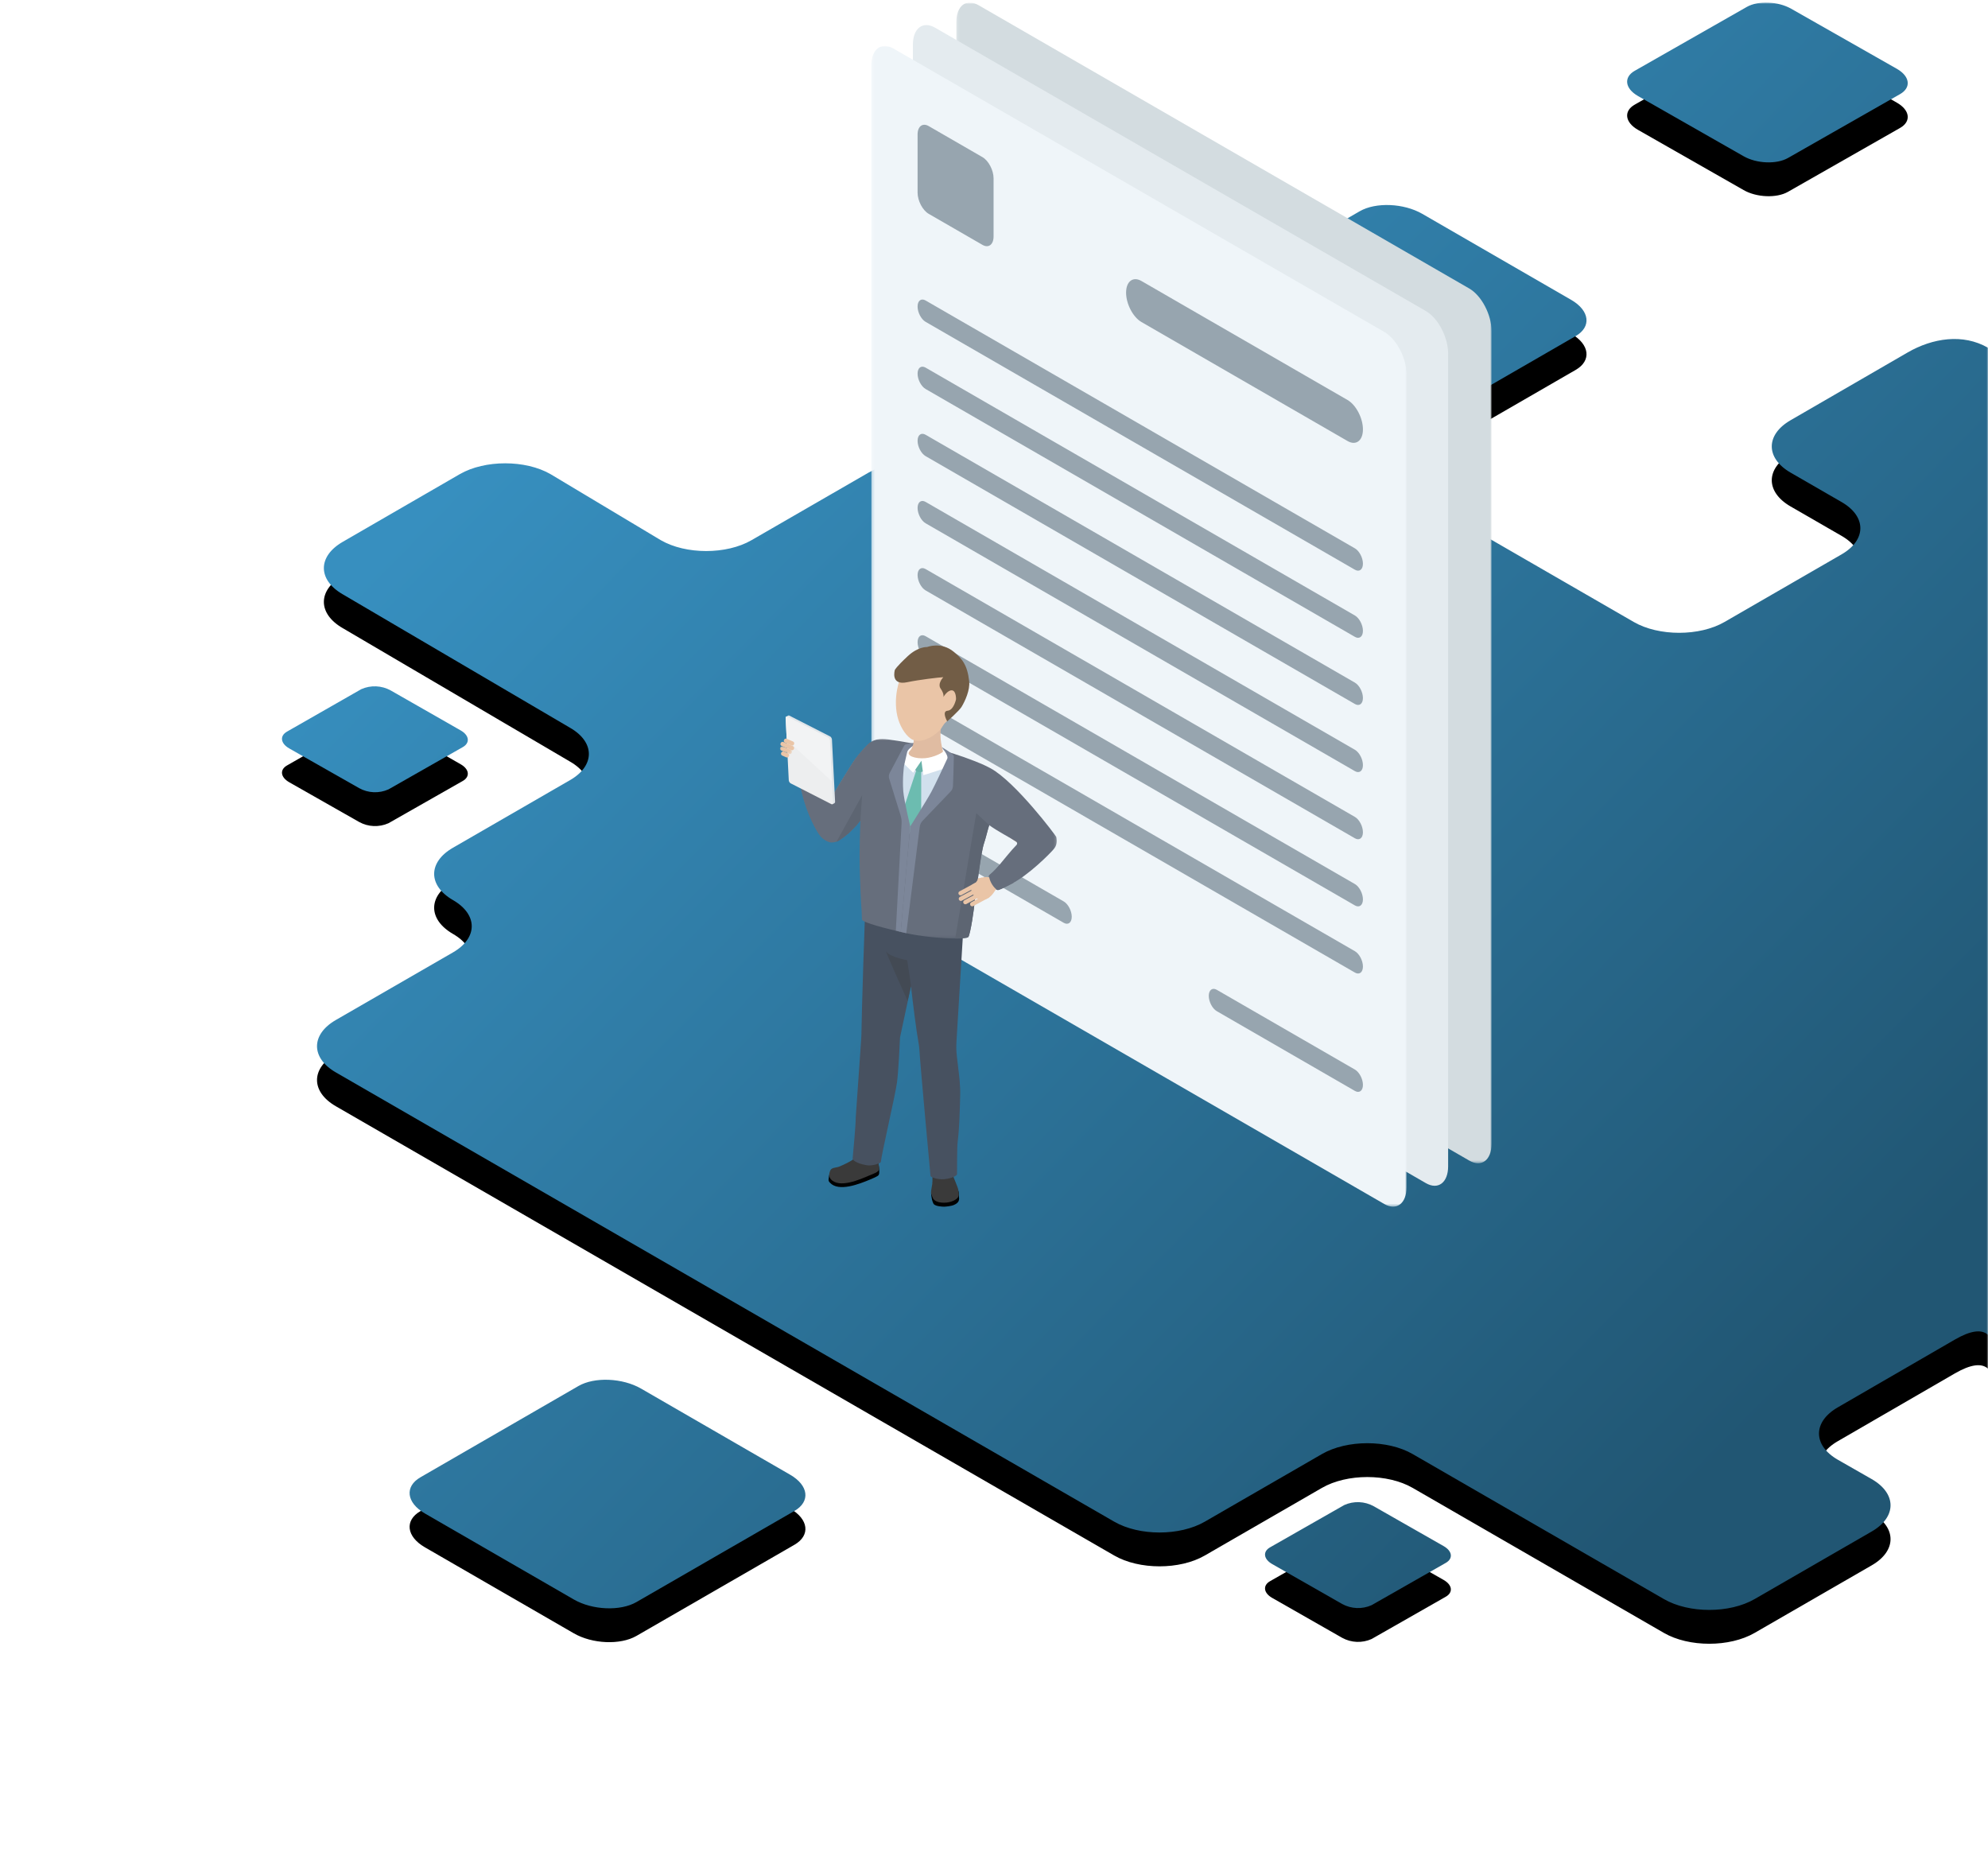 <svg xmlns="http://www.w3.org/2000/svg" xmlns:xlink="http://www.w3.org/1999/xlink" width="705" height="661" viewBox="0 0 705 661"><defs><polygon id="f" points="0 0 189.802 0 189.802 411.603 0 411.603"/><polygon id="h" points="0 0 189.801 0 189.801 411.605 0 411.605"/><polygon id="j" points="0 0 91.85 0 91.85 70.801 0 70.801"/><polygon id="l" points="0 0 4.295 0 4.295 2.748 0 2.748"/><linearGradient id="e" x1="15.051%" x2="84.768%" y1="24.209%" y2="90.431%"><stop offset="0%" stop-color="#378FBF"/><stop offset="100%" stop-color="#215673"/></linearGradient><filter id="d" width="125.8%" height="127.4%" x="-12.9%" y="-11.6%" filterUnits="objectBoundingBox"><feOffset dy="12" in="SourceAlpha" result="shadowOffsetOuter1"/><feGaussianBlur in="shadowOffsetOuter1" result="shadowBlurOuter1" stdDeviation="24"/><feColorMatrix in="shadowBlurOuter1" values="0 0 0 0 0.216 0 0 0 0 0.561 0 0 0 0 0.749 0 0 0 0.3 0"/></filter><rect id="a" width="705" height="660" x="0" y="0"/><path id="c" d="M676.521,124.071 C685.404,118.957 696.117,117.3 705,122.414 L705,122.414 L705,472.456 C702.725,470.37 698.814,470.925 693.267,474.121 L693.267,474.121 L651.729,498.168 C642.846,503.297 642.846,511.606 651.729,516.735 L651.729,516.735 L663.775,523.615 C672.658,528.744 672.658,537.053 663.775,542.182 L663.775,542.182 L622.236,566.153 C613.354,571.282 598.95,571.282 590.067,566.153 L590.067,566.153 L500.966,514.726 C492.084,509.597 477.68,509.597 468.797,514.726 L468.797,514.726 L427.274,538.697 C418.406,543.826 404.002,543.826 395.119,538.697 L395.119,538.697 L119.087,379.379 C110.204,374.25 110.204,365.94 119.087,360.811 L119.087,360.811 L160.626,336.84 C169.508,331.711 169.508,323.402 160.626,318.273 C151.743,313.144 151.743,304.834 160.626,299.72 L160.626,299.72 L202.164,275.734 C211.047,270.605 211.047,262.295 202.164,257.181 L202.164,257.181 L121.514,209.827 C112.632,204.698 112.632,196.389 121.514,191.26 L121.514,191.26 L163.068,167.228 C171.951,162.114 186.355,162.114 195.222,167.228 L195.222,167.228 L234.349,190.657 C243.232,195.786 257.62,195.786 266.503,190.657 L266.503,190.657 L308.027,166.686 C316.909,161.557 331.313,161.557 340.196,166.686 L340.196,166.686 L401.173,201.874 C410.056,207.003 424.46,207.003 433.327,201.874 L433.327,201.874 L474.866,177.888 C483.749,172.774 498.153,172.774 507.035,177.888 L507.035,177.888 L579.39,219.665 C588.272,224.779 602.676,224.779 611.544,219.665 L611.544,219.665 L653.082,195.679 C661.95,190.55 661.95,182.24 653.082,177.127 L653.082,177.127 L634.982,166.686 C626.1,161.557 626.1,153.247 634.982,148.118 L634.982,148.118 Z M205.145,490.591 C210.839,487.31 220.777,487.722 227.356,491.522 L227.356,491.522 L280.19,522.046 C286.769,525.831 287.486,531.569 281.731,534.897 L281.731,534.897 L225.692,567.221 C219.998,570.503 210.06,570.09 203.481,566.29 L203.481,566.29 L150.632,535.766 C144.129,531.982 143.412,526.243 149.106,522.962 L149.106,522.962 Z M476.729,532.799 C480.074,531.301 483.939,531.458 487.149,533.222 L487.149,533.222 L511.961,547.373 C515.048,549.14 515.384,551.798 512.71,553.323 L512.71,553.323 L486.4,568.32 C483.055,569.817 479.19,569.661 475.98,567.897 L475.98,567.897 L451.168,553.746 C448.081,551.994 447.745,549.306 450.419,547.796 L450.419,547.796 Z M128.108,243.488 C131.461,241.995 135.328,242.158 138.541,243.927 L138.541,243.927 L163.348,258.099 C166.433,259.854 166.769,262.531 164.096,264.044 L164.096,264.044 L137.777,279.018 C134.431,280.518 130.565,280.355 127.36,278.579 L127.36,278.579 L102.553,264.482 C99.467,262.713 99.131,260.035 101.804,258.523 L101.804,258.523 Z M482.193,74.006 C487.887,70.724 497.824,71.136 504.402,74.937 L504.402,74.937 L557.247,105.467 C563.749,109.253 564.467,114.993 558.773,118.275 L558.773,118.275 L502.739,150.622 C497.045,153.919 487.108,153.507 480.529,149.706 L480.529,149.706 L427.685,119.176 C421.121,115.39 420.404,109.65 426.097,106.368 L426.097,106.368 Z M580.874,33.141 L618.325,54.489 C622.913,57.132 630.024,57.419 634.061,55.123 L673.822,32.462 C677.844,30.165 677.339,26.162 672.69,23.503 L635.193,2.186 C630.529,-0.458 623.494,-0.745 619.457,1.551 L579.696,24.213 C575.736,26.479 576.225,30.483 580.874,33.141 Z"/></defs><g fill="none" fill-rule="evenodd" transform="translate(0 .907)"><mask id="b" fill="#fff"><use xlink:href="#a"/></mask><g mask="url(#b)"><use xlink:href="#c" fill="#000" filter="url(#d)"/><use xlink:href="#c" fill="url(#e)"/></g><g mask="url(#b)"><g transform="matrix(-1 0 0 1 528.943 0)"><mask id="g" fill="#fff"><use xlink:href="#f"/></mask><path fill="#D3DCE0" d="M181.913,310.191 L7.887,410.665 C3.55,413.168 -0.002,410.487 -0.002,404.704 L-0.002,116.483 C-0.002,110.696 3.55,103.919 7.887,101.411 L181.913,0.937 C186.25,-1.567 189.802,1.115 189.802,6.902 L189.802,295.123 C189.802,300.906 186.25,307.688 181.913,310.191" mask="url(#g)"/><path fill="#E4EBEF" d="M197.31,318.179 L23.283,418.654 C18.946,421.157 15.395,418.475 15.395,412.693 L15.395,124.471 C15.395,118.684 18.946,111.907 23.283,109.399 L197.31,8.925 C201.647,6.422 205.199,9.103 205.199,14.89 L205.199,303.112 C205.199,308.894 201.647,315.676 197.31,318.179"/><g transform="translate(30.142 15.395)"><mask id="i" fill="#fff"><use xlink:href="#h"/></mask><path fill="#EFF5F9" d="M181.915,310.192 L7.888,410.667 C3.552,413.17 0,410.488 0,404.706 L0,116.484 C0,110.697 3.552,103.92 7.888,101.413 L181.915,0.938 C186.252,-1.565 189.804,1.116 189.804,6.903 L189.804,295.125 C189.804,300.907 186.252,307.689 181.915,310.192" mask="url(#i)"/></g><path fill="#97A5AF" d="M124.144 113.295 51.065 155.486C48.067 157.222 45.608 155.366 45.608 151.363L45.608 151.363C45.608 147.361 48.067 142.672 51.065 140.941L124.144 98.746C127.147 97.014 129.601 98.871 129.601 102.873L129.601 102.873C129.601 106.871 127.147 111.564 124.144 113.295M200.701 113.225 48.452 201.127C46.891 202.028 45.61 201.064 45.61 198.981 45.61 196.897 46.891 194.452 48.452 193.551L200.701 105.649C202.263 104.748 203.543 105.712 203.543 107.795 203.543 109.879 202.263 112.324 200.701 113.225M200.701 137.035 48.452 224.937C46.891 225.838 45.61 224.874 45.61 222.79 45.61 220.707 46.891 218.262 48.452 217.36L200.701 129.459C202.263 128.558 203.543 129.522 203.543 131.605 203.543 133.689 202.263 136.134 200.701 137.035M200.701 160.845 48.452 248.746C46.891 249.647 45.61 248.683 45.61 246.6 45.61 244.516 46.891 242.071 48.452 241.17L200.701 153.268C202.263 152.367 203.543 153.331 203.543 155.415L203.543 155.415C203.543 157.498 202.263 159.943 200.701 160.845M200.701 184.654 48.452 272.555C46.891 273.457 45.61 272.493 45.61 270.409L45.61 270.409C45.61 268.325 46.891 265.88 48.452 264.979L200.701 177.078C202.263 176.177 203.543 177.14 203.543 179.224L203.543 179.224C203.543 181.308 202.263 183.753 200.701 184.654M200.701 208.464 48.452 296.365C46.891 297.266 45.61 296.303 45.61 294.219L45.61 294.219C45.61 292.135 46.891 289.69 48.452 288.789L200.701 200.888C202.263 199.986 203.543 200.95 203.543 203.034L203.543 203.034C203.543 205.117 202.263 207.562 200.701 208.464M200.701 232.273 48.452 320.174C46.891 321.076 45.61 320.112 45.61 318.028L45.61 318.028C45.61 315.945 46.891 313.5 48.452 312.598L200.701 224.697C202.263 223.796 203.543 224.759 203.543 226.843L203.543 226.843C203.543 228.927 202.263 231.372 200.701 232.273M200.701 256.082 48.452 343.984C46.891 344.885 45.61 343.921 45.61 341.838L45.61 341.838C45.61 339.754 46.891 337.309 48.452 336.408L200.701 248.506C202.263 247.605 203.543 248.569 203.543 250.652 203.543 252.736 202.263 255.181 200.701 256.082M97.436 357.674 48.45 385.957C46.888 386.858 45.608 385.89 45.608 383.806L45.608 383.806C45.608 381.723 46.888 379.282 48.45 378.381L97.436 350.098C98.997 349.196 100.278 350.16 100.278 352.244L100.278 352.244C100.278 354.327 98.997 356.772 97.436 357.674M200.701 298.053 151.715 326.337C150.154 327.238 148.873 326.27 148.873 324.186L148.873 324.186C148.873 322.102 150.154 319.662 151.715 318.76L200.701 290.477C202.263 289.576 203.543 290.54 203.543 292.623L203.543 292.623C203.543 294.707 202.263 297.152 200.701 298.053M199.599 74.923 180.538 85.926C178.37 87.18 176.594 85.837 176.594 82.946L176.594 62.346C176.594 59.454 178.37 56.063 180.538 54.814L199.599 43.807C201.767 42.558 203.543 43.896 203.543 46.792L203.543 67.387C203.543 70.279 201.767 73.67 199.599 74.923"/></g></g><g mask="url(#b)"><g transform="translate(276.59 228)"><path fill="#EAC5A7" d="M45.804,99.275 C46.378,104.428 51.021,108.139 56.174,107.565 C61.325,106.989 65.036,102.347 64.462,97.195 C63.889,92.042 59.245,88.331 54.094,88.905 C48.941,89.48 45.23,94.122 45.804,99.275"/><path fill="#E0BCA2" d="M31.963,93.547 C32.537,98.7 37.18,102.411 42.333,101.837 C47.484,101.261 51.197,96.619 50.621,91.468 C50.047,86.315 45.404,82.604 40.253,83.178 C35.1,83.752 31.389,88.394 31.963,93.547"/><path fill="#EAC5A7" d="M39.162,93.419 C39.162,93.419 39.212,103.763 41.055,106.297 C42.897,108.829 45.251,109.278 45.251,109.278 L46.061,96.235 L39.162,93.419 Z"/><path fill="#F7D297" d="M63.167,51.151 C63.932,54.776 67.492,57.095 71.116,56.33 C74.741,55.565 77.06,52.006 76.295,48.381 C75.53,44.755 71.971,42.437 68.346,43.202 C64.72,43.967 62.402,47.527 63.167,51.151"/><path fill="#EAC5A7" d="M53.218 137.934C50.214 139.484 49.036 143.175 50.585 146.179 52.135 149.182 55.826 150.361 58.83 148.811 61.833 147.262 63.012 143.57 61.462 140.567 59.913 137.563 56.221 136.385 53.218 137.934M55 186.408C55.327 188.206 56.887 189.427 58.488 189.136 60.088 188.845 61.119 187.153 60.794 185.355 60.466 183.559 58.905 182.337 57.305 182.627 55.706 182.918 54.673 184.61 55 186.408"/><path fill="#EAC5A7" d="M55.022,186.407 C55.349,188.205 56.909,189.426 58.51,189.135 C59.982,188.867 60.973,187.413 60.867,185.781 C60.867,185.781 61.302,182.332 61.308,182.332 C62.036,175.082 63.406,167.013 63.601,159.894 C63.757,154.185 62.665,149.532 62.277,144.064 L62.13,143.17 C61.437,139.355 58.119,136.76 54.723,137.377 C51.326,137.995 49.133,141.589 49.826,145.406 L49.845,145.663 C49.886,146 53.119,172.111 54.118,178.847 C54.118,178.847 54.118,178.847 54.118,178.847 C54.361,180.656 54.776,184.629 55.013,186.363 L55.022,186.407 Z"/><path fill="#EAC5A7" d="M44.704 98.714C44.978 93.172 49.693 88.901 55.235 89.175 60.777 89.451 65.049 94.166 64.775 99.708 64.722 100.767 62.145 142.769 62.145 142.769 62.186 146.169 60.047 149.088 57.019 149.529 53.675 150.017 50.512 147.299 49.953 143.46L49.825 142.537C47.939 133.175 44.605 100.724 44.704 98.714M33.67 131.067C30.479 132.179 28.791 135.667 29.903 138.859 31.013 142.05 34.502 143.738 37.694 142.626 40.886 141.516 42.573 138.027 41.462 134.834 40.35 131.643 36.861 129.956 33.67 131.067M28.606 179.309C28.675 181.134 30.049 182.564 31.674 182.5 33.299 182.438 34.56 180.908 34.489 179.083 34.419 177.258 33.045 175.828 31.42 175.892 29.796 175.954 28.536 177.484 28.606 179.309"/><path fill="#EAC5A7" d="M28.627,179.311 C28.697,181.136 30.071,182.566 31.696,182.502 C33.191,182.446 34.377,181.145 34.503,179.515 C34.503,179.515 35.418,176.162 35.425,176.163 C37.167,169.087 39.66,161.291 40.855,154.27 C41.814,148.641 41.389,143.881 41.775,138.413 L41.755,137.507 C41.607,133.631 38.689,130.596 35.239,130.727 C31.789,130.861 29.111,134.11 29.261,137.987 L29.241,138.245 C29.235,138.582 28.758,164.889 28.797,171.698 C28.797,171.698 28.797,171.699 28.797,171.699 C28.785,173.525 28.635,177.516 28.624,179.267 L28.627,179.311 Z"/><path fill="#EAC5A7" d="M30.766 91.039C31.817 85.591 37.088 82.027 42.536 83.08 47.985 84.132 51.549 89.402 50.496 94.85 50.295 95.891 41.827 137.113 41.827 137.113 41.388 140.483 38.86 143.073 35.801 143.082 32.421 143.093 29.672 139.957 29.66 136.078L29.663 135.147C29.115 125.612 30.384 93.016 30.766 91.039M28.707 179.588C28.886 178.091 30.243 177.023 31.74 177.202 33.236 177.381 34.304 178.738 34.125 180.234L34.115 180.321C34.115 180.321 34.587 182.723 33.886 185.18L33.159 185.269C32.911 186.338 32.137 187.358 30.902 187.989 28.173 189.385 22.518 192.156 19.959 189.542 18.221 187.767 23.068 184.232 25.166 183.286 25.486 183.144 25.799 182.973 26.11 182.793L26.192 182.328C27.47 181.625 28.309 180.546 28.642 179.724L28.707 179.588Z"/><path fill="#000" d="M31.707,189.479 C28.17,190.943 20.851,193.833 17.778,190.543 C17.264,189.993 17.134,189.829 17.32,188.76 C17.375,188.445 17.387,187.934 17.526,187.609 C18.452,185.447 24.208,189.187 25.996,188.545 C28.706,187.571 30.091,186.567 32.873,185.585 C34.138,185.138 34.809,182.996 34.944,184.025 C34.968,184.219 35.2,185.452 35.192,185.646 C35.166,186.342 35.368,187.115 34.997,187.772 C34.733,188.242 32.828,189.016 31.707,189.479"/><path fill="#3A3A3A" d="M25.33,182.663 C25.681,182.445 27.411,181.199 27.596,181.259 C26.889,182.009 34.212,181.98 34.191,181.614 C34.856,182.794 35.283,184.816 35.192,185.646 C35.068,186.782 33.022,187.366 31.677,187.941 C28.312,189.376 21.107,192.58 18.1,189.319 C17.505,188.674 17.155,187.654 17.887,186.096 C18.369,185.07 19.897,185.241 21.025,184.784 C22.634,184.134 24.456,183.206 25.33,182.663"/><path fill="#EAC5A7" d="M54.239,189.722 C54.411,188.408 54.442,187.66 54.442,187.66 C53.918,186.557 54.709,185.188 56.21,184.597 C57.716,184.005 59.492,183.854 60.022,184.956 C60.022,184.956 60.021,185.77 60.162,186.073 L60.16,186.074 C60.397,186.582 60.79,187.498 61.266,188.878 C61.766,190.329 62.858,192.11 63.084,193.625 C63.255,194.762 61.71,197.445 60.46,198.164 C59.577,198.672 58.555,198.772 58.182,198.741 C57.808,198.713 56.299,198.173 55.157,196.104 C54.017,194.035 54.068,191.035 54.239,189.722"/><path fill="#000" d="M53.592,194.026 C53.668,194.188 54.683,195.695 54.788,195.866 C55.89,197.667 57.308,197.11 57.7,197.117 C58.094,197.126 59.177,196.985 60.134,196.487 C61.49,195.78 63.4,194.262 63.277,193.249 C63.274,193.232 63.268,193.212 63.267,193.196 C63.447,193.656 63.445,195.075 63.495,195.481 C63.618,196.495 63.629,197.57 61.696,198.391 C60.637,198.841 58.732,199 58.203,199 C57.684,199 55.292,198.921 54.551,198.1 C54.395,197.928 53.777,196.857 53.592,194.026"/><polygon fill="#000" points="54.05 193.13 54.671 196.079 55.784 196.296"/><path fill="#3A3A3A" d="M54.08,189.998 C54.111,188.794 54.056,185.966 54.091,186.076 C54.274,186.64 54.467,187.479 54.662,187.883 C55.53,189.681 59.913,189.125 60.076,186.346 C60.092,186.048 60.262,185.286 60.276,184.778 C60.279,184.627 60.645,186.055 61.074,187.273 C61.614,188.804 63.343,192.641 63.267,193.197 C63.264,193.214 63.387,194.433 63.388,194.45 C63.512,195.463 62.996,196.45 60.663,197.228 C58.917,197.809 55.391,197.891 54.286,196.09 C54.182,195.919 53.605,194.413 53.593,194.235 C53.512,193.092 54.04,191.581 54.08,189.998"/><path fill="#EAC5A7" d="M45.373,99.458 C45.947,104.611 50.589,108.322 55.742,107.748 C60.894,107.172 64.605,102.53 64.031,97.378 C63.458,92.225 58.814,88.514 53.663,89.089 C48.51,89.663 44.799,94.305 45.373,99.458"/><path fill="#E0BCA2" d="M31.532,93.73 C32.106,98.883 36.748,102.594 41.901,102.02 C47.053,101.445 50.765,96.802 50.19,91.651 C49.616,86.498 44.973,82.787 39.822,83.361 C34.669,83.935 30.958,88.577 31.532,93.73"/><path fill="#EAC5A7" d="M38.731,93.602 C38.731,93.602 38.781,103.946 40.624,106.48 C42.466,109.012 44.82,109.461 44.82,109.461 L45.63,96.418 L38.731,93.602 Z"/><path fill="#475160" d="M25.779,181.857 C26.047,179.01 26.895,169.959 26.864,167.584 L28.807,139.708 C28.855,139.149 28.883,138.593 28.886,138.032 C28.925,132.095 30.12,93.231 30.403,91.456 C30.844,88.711 32.327,86.303 34.579,84.673 C36.83,83.045 39.582,82.39 42.327,82.83 C46.076,83.433 49.152,85.988 50.447,89.541 C51.938,88.873 53.577,88.566 55.208,88.645 C60.939,88.929 65.371,93.823 65.087,99.553 C65.043,100.449 63.148,131.465 62.595,140.518 C62.493,142.166 62.536,143.812 62.719,145.453 C62.884,146.926 63.086,148.691 63.205,149.657 C63.602,152.825 64.013,156.101 63.914,159.732 C63.785,164.462 63.664,170.942 63.034,175.946 C62.759,178.146 62.851,185.186 62.801,187.499 C62.793,187.897 61.206,188.969 58.325,189.248 C55.859,189.484 53.431,188.508 53.398,188.139 C52.984,183.623 49.763,148.882 49.441,143.181 C49.407,142.561 49.329,141.951 49.219,141.34 C48.275,136.136 47.127,126.607 46.465,120.816 L42.589,138.971 C42.51,140.981 42.004,151.377 41.508,154.974 C40.861,159.662 36.026,180.377 35.782,183.136 C35.741,183.604 32.771,184.648 30.826,184.316 C26.824,183.632 25.731,182.378 25.779,181.857"/><path fill="#434A54" d="M46.493,120.666 L45.133,111.607 C45.133,111.607 38.917,110.472 37.726,108.567 C36.536,106.661 45.27,126.031 45.27,126.031 L46.493,120.666 Z"/><path fill="#F7D297" d="M29.081,41.808 C29.846,45.433 33.405,47.752 37.03,46.987 C40.654,46.222 42.973,42.662 42.208,39.038 C41.443,35.411 37.884,33.094 34.259,33.859 C30.633,34.624 28.316,38.183 29.081,41.808"/><path fill="#EAC5A7" d="M28.702 64.33C28.476 61.958 26.388 40.74 29.837 36.787 32.864 33.317 35.33 33.326 37.81 33.67 48.366 35.132 58.234 37.304 68.526 41.318 71.239 42.378 77.13 44.86 76.151 50.995 76.018 51.831 74.483 58.782 73.935 60.757 73.456 62.478 69.041 75.08 68.649 76.55 67.336 81.487 66.228 85.239 65.127 91.831 65.127 91.831 65.451 95.935 64.771 96.422 61.354 98.863 51.051 98.43 42.396 94.498 36.088 91.631 34.187 89.927 33.561 88.642 33.561 88.642 32.222 84.619 31.618 82.187 30.28 76.799 29.447 72.178 28.702 64.33M76.961 86.158 76.968 86.155C78.869 85.171 83.174 82.787 83.374 82.691 90.299 79.368 95.491 73.391 96.459 72.043L90.82 65.984C90.82 65.984 88.418 67.57 87.129 68.361 82.3 71.328 78.716 79.135 74.671 81.97L76.961 86.158Z"/><path fill="#EAC5A7" d="M77.454 85.834C78.455 84.977 78.571 83.47 77.714 82.469 76.857 81.468 75.35 81.349 74.349 82.208 73.347 83.066 73.231 84.573 74.088 85.574 74.945 86.575 76.452 86.692 77.454 85.834M89.026 70.149C89.415 72.436 91.584 73.975 93.871 73.587 96.159 73.198 97.698 71.029 97.308 68.742 96.92 66.455 94.751 64.916 92.464 65.304 90.177 65.693 88.637 67.862 89.026 70.149"/><path fill="#EAC5A7" d="M94.437,73.347 C96.634,72.602 97.811,70.216 97.065,68.018 C96.319,65.822 93.933,64.645 91.737,65.392 C89.539,66.137 88.364,68.523 89.109,70.719 C89.856,72.917 92.241,74.092 94.437,73.347"/><path fill="#EAC5A7" d="M65.005 54.511C64.995 54.501 64.987 54.488 64.976 54.478 62.857 52.28 62.444 48.84 64.178 46.171 65.981 43.396 69.486 42.403 72.427 43.657 72.483 43.677 72.542 43.686 72.598 43.707L72.826 43.799C77.32 45.09 89.504 58.169 92.748 61.559 93.787 62.625 95.781 65.879 96.371 66.775L91.832 73.39C88.778 72.949 86.386 72.001 70.346 59.655 67.736 57.647 65.888 55.474 65.005 54.511M25.585 42.061C27.344 39.277 29.335 37.235 30.212 36.266 30.309 36.16 30.414 36.06 30.52 35.96 32.062 34.137 34.529 33.197 37.03 33.725 40.655 34.49 42.974 38.05 42.209 41.675 42.056 42.394 41.791 43.06 41.439 43.663 39.782 48.721 28.716 61.141 25.764 64.543 24.8 65.676 21.744 67.962 20.908 68.633L13.899 64.726C14.057 61.644 14.778 59.177 25.585 42.061"/><path fill="#EAC5A7" d="M6.171,45.679 L6.172,45.688 C6.698,47.762 8.039,52.498 8.086,52.713 C9.744,60.214 14.381,66.631 15.473,67.881 L22.657,63.77 C22.657,63.77 21.66,61.07 21.183,59.635 C19.396,54.257 12.61,48.988 10.771,44.404 L6.171,45.679 Z"/><path fill="#EAC5A7" d="M6.374 46.232C6.981 47.403 8.422 47.861 9.593 47.253 10.762 46.646 11.22 45.206 10.614 44.035 10.006 42.865 8.566 42.408 7.395 43.014 6.224 43.621 5.767 45.062 6.374 46.232M19.01 61.075C16.694 60.932 14.701 62.694 14.559 65.008 14.416 67.324 16.178 69.317 18.494 69.46 20.808 69.604 22.801 67.842 22.944 65.526 23.088 63.21 21.326 61.217 19.01 61.075"/><path fill="#EAC5A7" d="M15.007,67.171 C16.059,69.239 18.587,70.063 20.655,69.01 C22.724,67.959 23.546,65.43 22.495,63.362 C21.443,61.294 18.915,60.47 16.846,61.523 C14.778,62.574 13.954,65.104 15.007,67.171"/><path fill="#F7D297" d="M62.861,50.979 C63.626,54.604 67.185,56.923 70.81,56.158 C74.435,55.393 76.754,51.834 75.989,48.209 C75.224,44.583 71.664,42.265 68.04,43.03 C64.413,43.795 62.096,47.355 62.861,50.979"/><path fill="#EAC5A7" d="M94.131,73.175 C96.327,72.43 97.504,70.044 96.759,67.847 C96.012,65.65 93.627,64.473 91.431,65.22 C89.233,65.965 88.057,68.351 88.803,70.547 C89.549,72.745 91.935,73.92 94.131,73.175"/><path fill="#EAC5A7" d="M64.699,54.339 C64.688,54.329 64.681,54.316 64.67,54.306 C62.551,52.108 62.138,48.668 63.872,45.999 C65.674,43.224 69.179,42.231 72.121,43.485 C72.177,43.505 72.236,43.514 72.292,43.535 L72.519,43.627 C77.013,44.918 89.197,57.997 92.442,61.387 C93.481,62.453 95.474,65.707 96.065,66.604 L91.525,73.218 C88.472,72.777 86.08,71.829 70.04,59.483 C67.43,57.475 65.582,55.303 64.699,54.339"/><path fill="#F7D297" d="M63.689 51.151C64.454 54.776 68.014 57.095 71.638 56.33 75.263 55.565 77.582 52.006 76.817 48.381 76.052 44.755 72.493 42.437 68.868 43.202 65.242 43.967 62.924 47.527 63.689 51.151M29.603 41.808C30.368 45.433 33.927 47.752 37.552 46.987 41.176 46.222 43.495 42.662 42.731 39.038 41.966 35.411 38.406 33.094 34.781 33.859 31.155 34.624 28.838 38.183 29.603 41.808"/><path fill="#EAC5A7" d="M29.224,64.33 C28.999,61.958 26.91,40.74 30.359,36.787 C33.387,33.317 35.853,33.326 38.332,33.67 C48.888,35.132 58.756,37.304 69.048,41.318 C71.761,42.378 77.652,44.86 76.673,50.995 C76.54,51.831 75.006,58.782 74.457,60.757 C73.979,62.478 69.563,75.08 69.171,76.55 C67.858,81.487 66.751,85.239 65.649,91.831 C65.649,91.831 65.974,95.935 65.293,96.422 C61.876,98.863 51.574,98.43 42.919,94.498 C36.61,91.631 34.709,89.927 34.083,88.642 C34.083,88.642 32.745,84.619 32.14,82.187 C30.803,76.799 29.97,72.178 29.224,64.33"/><path fill="#F7D297" d="M63.383,50.979 C64.148,54.604 67.707,56.923 71.332,56.158 C74.958,55.393 77.276,51.834 76.511,48.209 C75.746,44.583 72.186,42.265 68.562,43.03 C64.936,43.795 62.618,47.355 63.383,50.979"/><g transform="translate(6.331 33.114)"><mask id="k" fill="#fff"><use xlink:href="#j"/></mask><path fill="#666E7C" d="M0.035,13.867 C0.527,15.713 0.922,16.843 1.453,19.171 C3.101,26.423 6.772,33.336 8.311,34.859 C10.026,36.555 11.69,36.734 11.721,36.735 C12.742,36.793 13.762,36.445 13.805,36.423 C14.771,36.17 18.058,33.606 18.837,32.693 L20.821,30.681 C21.268,30.171 21.596,29.657 22.187,28.973 C22.21,30.574 21.71,38.273 22.011,47.941 C22.392,60.128 22.673,59.553 22.744,64.089 C23.309,65.255 31.143,67.2 37.608,68.719 C43.059,70.002 50.863,70.77 55.822,70.801 L55.822,70.801 C58.203,70.814 59.933,70.66 60.425,70.307 C61.158,69.784 62.72,59.127 62.641,58.133 C63.597,52.455 64.872,40.44 66.055,36.979 C66.717,35.037 67.368,32.116 67.877,30.599 C71.142,32.949 75.112,34.898 77.443,36.449 C77.844,36.717 77.899,37.287 77.558,37.628 C75.684,39.498 72.73,43.261 71.319,44.903 C69.669,46.82 68.341,47.955 67.879,48.333 C67.768,48.426 67.708,48.556 67.723,48.7 C67.852,49.943 68.689,52.02 70.315,53.377 C70.571,53.592 70.923,53.653 71.242,53.548 C72.402,53.164 74.827,51.867 75.71,51.425 C81.949,48.306 89.586,40.507 90.702,39.162 L90.84,38.994 L90.838,38.991 C91.596,38.07 91.946,36.926 91.829,35.749 L91.817,35.686 C91.805,35.404 91.759,35.103 91.685,34.81 C91.566,34.342 77.194,15.228 68.339,10.413 C65.605,8.985 64.276,8.488 62.538,7.81 C53.191,4.164 43.702,1.801 31.767,0.147 C30.684,-0.005 29.511,-0.103 28.276,0.183 C26.716,0.477 25.288,1.307 24.262,2.52 C24.17,2.604 24.062,2.708 23.959,2.82 L23.596,3.219 C22.575,4.326 20.865,6.183 19.308,8.647 C15.933,13.992 13.544,17.9 11.822,20.899 C11.115,19.891 10.353,18.886 9.614,17.911 C8.132,15.959 6.539,12.279 5.927,10.815 C5.779,10.457 5.38,10.275 5.017,10.407 C3.705,10.887 1.807,11.777 0.395,12.8 C0.064,13.041 -0.07,13.47 0.035,13.867 L0.035,13.867 Z" mask="url(#k)"/></g><path fill="#6CBCB0" d="M46.084,64.734 L50.013,59.257 L50.013,42.469 L49.205,42.099 L44.575,56.757 C44.575,56.757 43.901,58.503 43.901,58.782 C43.901,59.059 46.084,64.734 46.084,64.734"/><polygon fill="#D1E0ED" points="59.697 42.271 44.218 39.453 42.869 47.867 45.766 66.68 58.11 49.812"/><polygon fill="#6CBCB0" points="50.103 44.409 50.092 58.544 46.145 66.006 43.9 57.709 48.496 43.857"/><path fill="#69B2A9" d="M47.512,42.767 C47.512,43.962 48.461,44.93 49.63,44.93 C50.798,44.93 51.746,43.962 51.746,42.767 C51.746,41.572 50.798,40.604 49.63,40.604 C48.461,40.604 47.512,41.572 47.512,42.767"/><path fill="#FFF" d="M50.863,45.976 C50.807,45.923 50.175,40.854 50.175,40.854 L47.264,45.115 L41.955,39.968 L47.314,34.729 C57.105,36.26 51.672,34.749 59.657,37.746 L60.571,42.866 C60.571,42.866 50.919,46.03 50.863,45.976"/><path fill="#7C8699" d="M61.681,39.294 C61.681,41.136 61.359,49.845 61.359,49.845 C61.334,50.56 61.048,51.242 60.553,51.76 L50.617,62.122 C50.036,62.726 49.667,63.502 49.561,64.335 L44.8,102.024 L42.836,101.576 L46.198,64.176 C46.198,64.176 52.024,54.997 53.69,51.888 C55.038,49.379 57.878,43.337 59.34,40.127 C59.885,38.929 57.236,35.96 57.236,35.96 C57.236,35.96 61.681,38.461 61.681,39.294"/><path fill="#7C8699" d="M44.954,34.961 C44.542,35.016 44.183,35.265 43.987,35.632 L38.924,45.203 C38.6,45.82 38.533,46.541 38.739,47.206 L42.789,60.259 C43.069,61.163 43.186,62.109 43.136,63.054 L41.096,101.103 L42.836,101.577 L46.199,64.176 C46.199,64.176 43.981,54.773 43.742,51.756 C43.371,47.1 44.007,42.654 44.007,42.654 L45.131,37.746 C45.411,36.665 47.52,35.253 48.544,34.81 L48.465,34.332 L44.954,34.961 Z"/><path fill="#5D6572" d="M74.211 63.703C73.703 65.216 73.05 68.148 72.386 70.093 71.203 73.556 69.928 85.568 68.972 91.247 69.051 92.241 67.489 102.898 66.756 103.422 66.264 103.773 64.534 103.928 62.153 103.914L69.627 59.442 74.211 63.703ZM28.528 62.075C27.931 62.764 27.601 63.281 27.152 63.794L25.167 65.806C24.37 66.742 20.932 69.418 20.062 69.558L29.15 53.096 28.528 62.075Z"/><path fill="#E1E6EA" d="M2.169,25.249 L2.929,24.843 L2.937,24.848 C3.04,24.783 3.172,24.772 3.326,24.851 L17.782,32.238 C18.123,32.412 18.421,32.918 18.444,33.36 L19.559,55.388 C19.571,55.641 19.486,55.808 19.351,55.884 L19.365,55.891 L18.636,56.278 L18.441,55.67 L18.591,55.678 L4.523,48.489 C4.18,48.313 3.882,47.809 3.859,47.367 L2.784,26.099 L2.169,25.249 Z"/><path fill="#EDEEEF" d="M3.792,48.875 L18.248,56.262 C18.59,56.436 18.851,56.218 18.828,55.776 L17.713,33.746 C17.692,33.304 17.394,32.8 17.052,32.624 L2.595,25.237 C2.255,25.063 1.993,25.282 2.015,25.725 L3.13,47.753 C3.151,48.195 3.45,48.701 3.792,48.875"/><path fill="#F2F3F4" d="M2.596,25.238 L17.052,32.625 C17.394,32.799 17.691,33.305 17.714,33.747 L18.445,48.214 L2.402,33.373 L2.014,25.724 C1.993,25.282 2.254,25.063 2.596,25.238"/><path fill="#EAC5A7" d="M1.791,34.471 L4.029,35.445 C4.39,35.603 4.812,35.436 4.968,35.076 L5.008,34.986 C5.165,34.626 4.999,34.203 4.638,34.047 L2.4,33.072 C2.039,32.916 1.616,33.082 1.46,33.443 L1.421,33.532 C1.264,33.891 1.43,34.315 1.791,34.471"/><path fill="#EAC5A7" d="M0.6,35.617 L4.002,37.099 C4.363,37.255 4.785,37.088 4.941,36.728 L4.981,36.638 C5.138,36.279 4.972,35.855 4.611,35.699 L1.209,34.218 C0.849,34.062 0.426,34.228 0.27,34.589 L0.231,34.678 C0.073,35.037 0.24,35.461 0.6,35.617"/><g transform="translate(0 35.748)"><mask id="m" fill="#fff"><use xlink:href="#l"/></mask><path fill="#EAC5A7" d="M0.429,1.458 L3.257,2.69 C3.617,2.846 4.04,2.679 4.197,2.32 L4.235,2.229 C4.393,1.87 4.226,1.448 3.866,1.29 L1.038,0.059 C0.677,-0.097 0.255,0.069 0.099,0.43 L0.059,0.519 C-0.098,0.878 0.068,1.302 0.429,1.458" mask="url(#m)"/></g><path fill="#EAC5A7" d="M0.802,39.033 L2.232,39.655 C2.593,39.811 3.015,39.646 3.173,39.286 L3.211,39.196 C3.368,38.836 3.202,38.413 2.841,38.256 L1.411,37.633 C1.051,37.477 0.628,37.644 0.472,38.004 L0.433,38.094 C0.275,38.453 0.442,38.877 0.802,39.033"/><path fill="#E0BCA2" d="M57.542,26.246 C56.74,30.647 56.623,32.969 57.827,37.568 C57.921,37.927 54.631,39.676 51.549,39.957 C47.941,40.284 44.537,39.02 45.963,37.495 C48.572,34.699 47.103,29.769 46.661,28.821 C45.014,25.29 46.938,24.593 50.467,24.052 C53.997,23.513 54.661,26.317 57.542,26.246"/><path fill="#EAC5A7" d="M59.615,8.955 C60.71,12.484 64.134,17.028 63.256,20.906 C62.7,23.358 60.778,25.419 58.824,27.208 C57.689,28.247 57.497,29.25 56.602,30.128 C53.86,32.815 49.904,34.613 47.158,33.446 C45.022,32.537 42.926,29.342 41.967,26.255 C40.957,22.996 40.875,19.197 41.561,15.58 C42.361,11.365 44.201,7.398 46.825,4.826 C51.697,0.048 57.424,1.896 59.615,8.955"/><path fill="#725D46" d="M57.937,11.237 C57.937,11.237 55.735,13.505 56.999,15.313 C58.344,17.235 57.961,18.278 57.961,18.278 C57.961,18.278 59.377,15.815 60.96,15.901 C62.542,15.986 62.446,19.067 62.446,19.067 C62.446,19.067 61.654,22.952 59.452,23.132 C57.251,23.311 59.324,26.919 59.324,26.919 C59.324,26.919 63.569,23.121 64.374,21.813 C65.648,19.744 67.451,15.765 67.108,12.697 C66.457,6.858 64.624,4.703 61.609,2.21 C57.18,-1.454 52.181,0.544 52.181,0.544 C52.181,0.544 49.061,0.301 45.315,3.788 C41.188,7.629 40.754,8.655 40.754,8.655 C40.754,8.655 39.037,14.297 45.121,13.019 C49.323,12.136 56.234,11.316 57.937,11.237"/><path fill="#EAC5A7" d="M70.244 82.523C70.244 82.523 70.573 82.527 70.739 82.506 70.911 82.483 71.669 82.282 71.669 82.282L70.552 83.915 69.394 84.093C69.394 84.093 69.882 83.545 69.994 83.332 70.097 83.138 70.244 82.523 70.244 82.523M76.789 85.971C77.792 85.564 78.276 84.422 77.869 83.417 77.461 82.415 76.319 81.932 75.315 82.337 74.312 82.745 73.829 83.889 74.235 84.891 74.643 85.894 75.786 86.379 76.789 85.971"/><path fill="#EAC5A7" d="M73.592,89.689 C74.909,88.98 75.573,88.053 76.409,86.74 C76.901,85.964 77.495,85.714 77.646,85.239 C77.771,84.843 77.028,82.486 76.177,82.265 C75.661,82.132 75.171,82.438 73.996,82.185 C73.001,81.97 71.806,82.141 70.655,82.624 C70.655,82.624 70.603,82.968 70,83.657 C69.647,84.062 69.263,84.101 68.996,84.319 C68.84,84.446 68.479,84.596 68.314,84.698 C67.318,85.308 67.815,87.027 68.41,88.135 C69.413,89.995 71.731,90.69 73.592,89.689"/><path fill="#EAC5A7" d="M70.192 84.533 70.192 84.533C69.995 84.167 69.534 84.029 69.168 84.226L63.683 87.181C63.318 87.378 63.179 87.838 63.377 88.205 63.574 88.57 64.035 88.708 64.401 88.511L69.884 85.557C70.251 85.36 70.389 84.9 70.192 84.533M70.31 86.512 70.31 86.512C70.114 86.146 69.653 86.008 69.286 86.205L63.802 89.16C63.437 89.357 63.297 89.817 63.496 90.184 63.693 90.549 64.153 90.687 64.52 90.49L70.003 87.536C70.369 87.339 70.507 86.879 70.31 86.512M71.897 87.7 71.897 87.7C71.701 87.333 71.24 87.196 70.874 87.392L65.389 90.348C65.024 90.544 64.885 91.005 65.083 91.371L65.083 91.371C65.28 91.737 65.74 91.874 66.107 91.677L71.59 88.724C71.957 88.527 72.094 88.066 71.897 87.7M74.334 88.43 74.334 88.43C74.137 88.064 73.676 87.926 73.31 88.123L67.825 91.078C67.46 91.275 67.321 91.735 67.519 92.102 67.716 92.467 68.177 92.605 68.543 92.408L74.026 89.454C74.393 89.257 74.531 88.797 74.334 88.43M76.794 85.98C77.796 85.573 78.281 84.43 77.874 83.426 77.466 82.424 76.324 81.94 75.32 82.346 74.317 82.754 73.834 83.897 74.24 84.9 74.647 85.903 75.791 86.387 76.794 85.98"/><path fill="#666E7C" d="M82.136,84.539 C81.251,84.982 78.828,86.278 77.666,86.663 C77.35,86.767 76.995,86.705 76.739,86.492 C75.115,85.134 74.278,83.058 74.148,81.814 C74.132,81.67 74.193,81.539 74.304,81.448 C74.766,81.068 76.094,79.935 77.743,78.017 C77.819,77.929 77.915,77.814 77.999,77.714 L82.881,84.138 C82.633,84.274 82.381,84.417 82.136,84.539"/></g></g></g></svg>